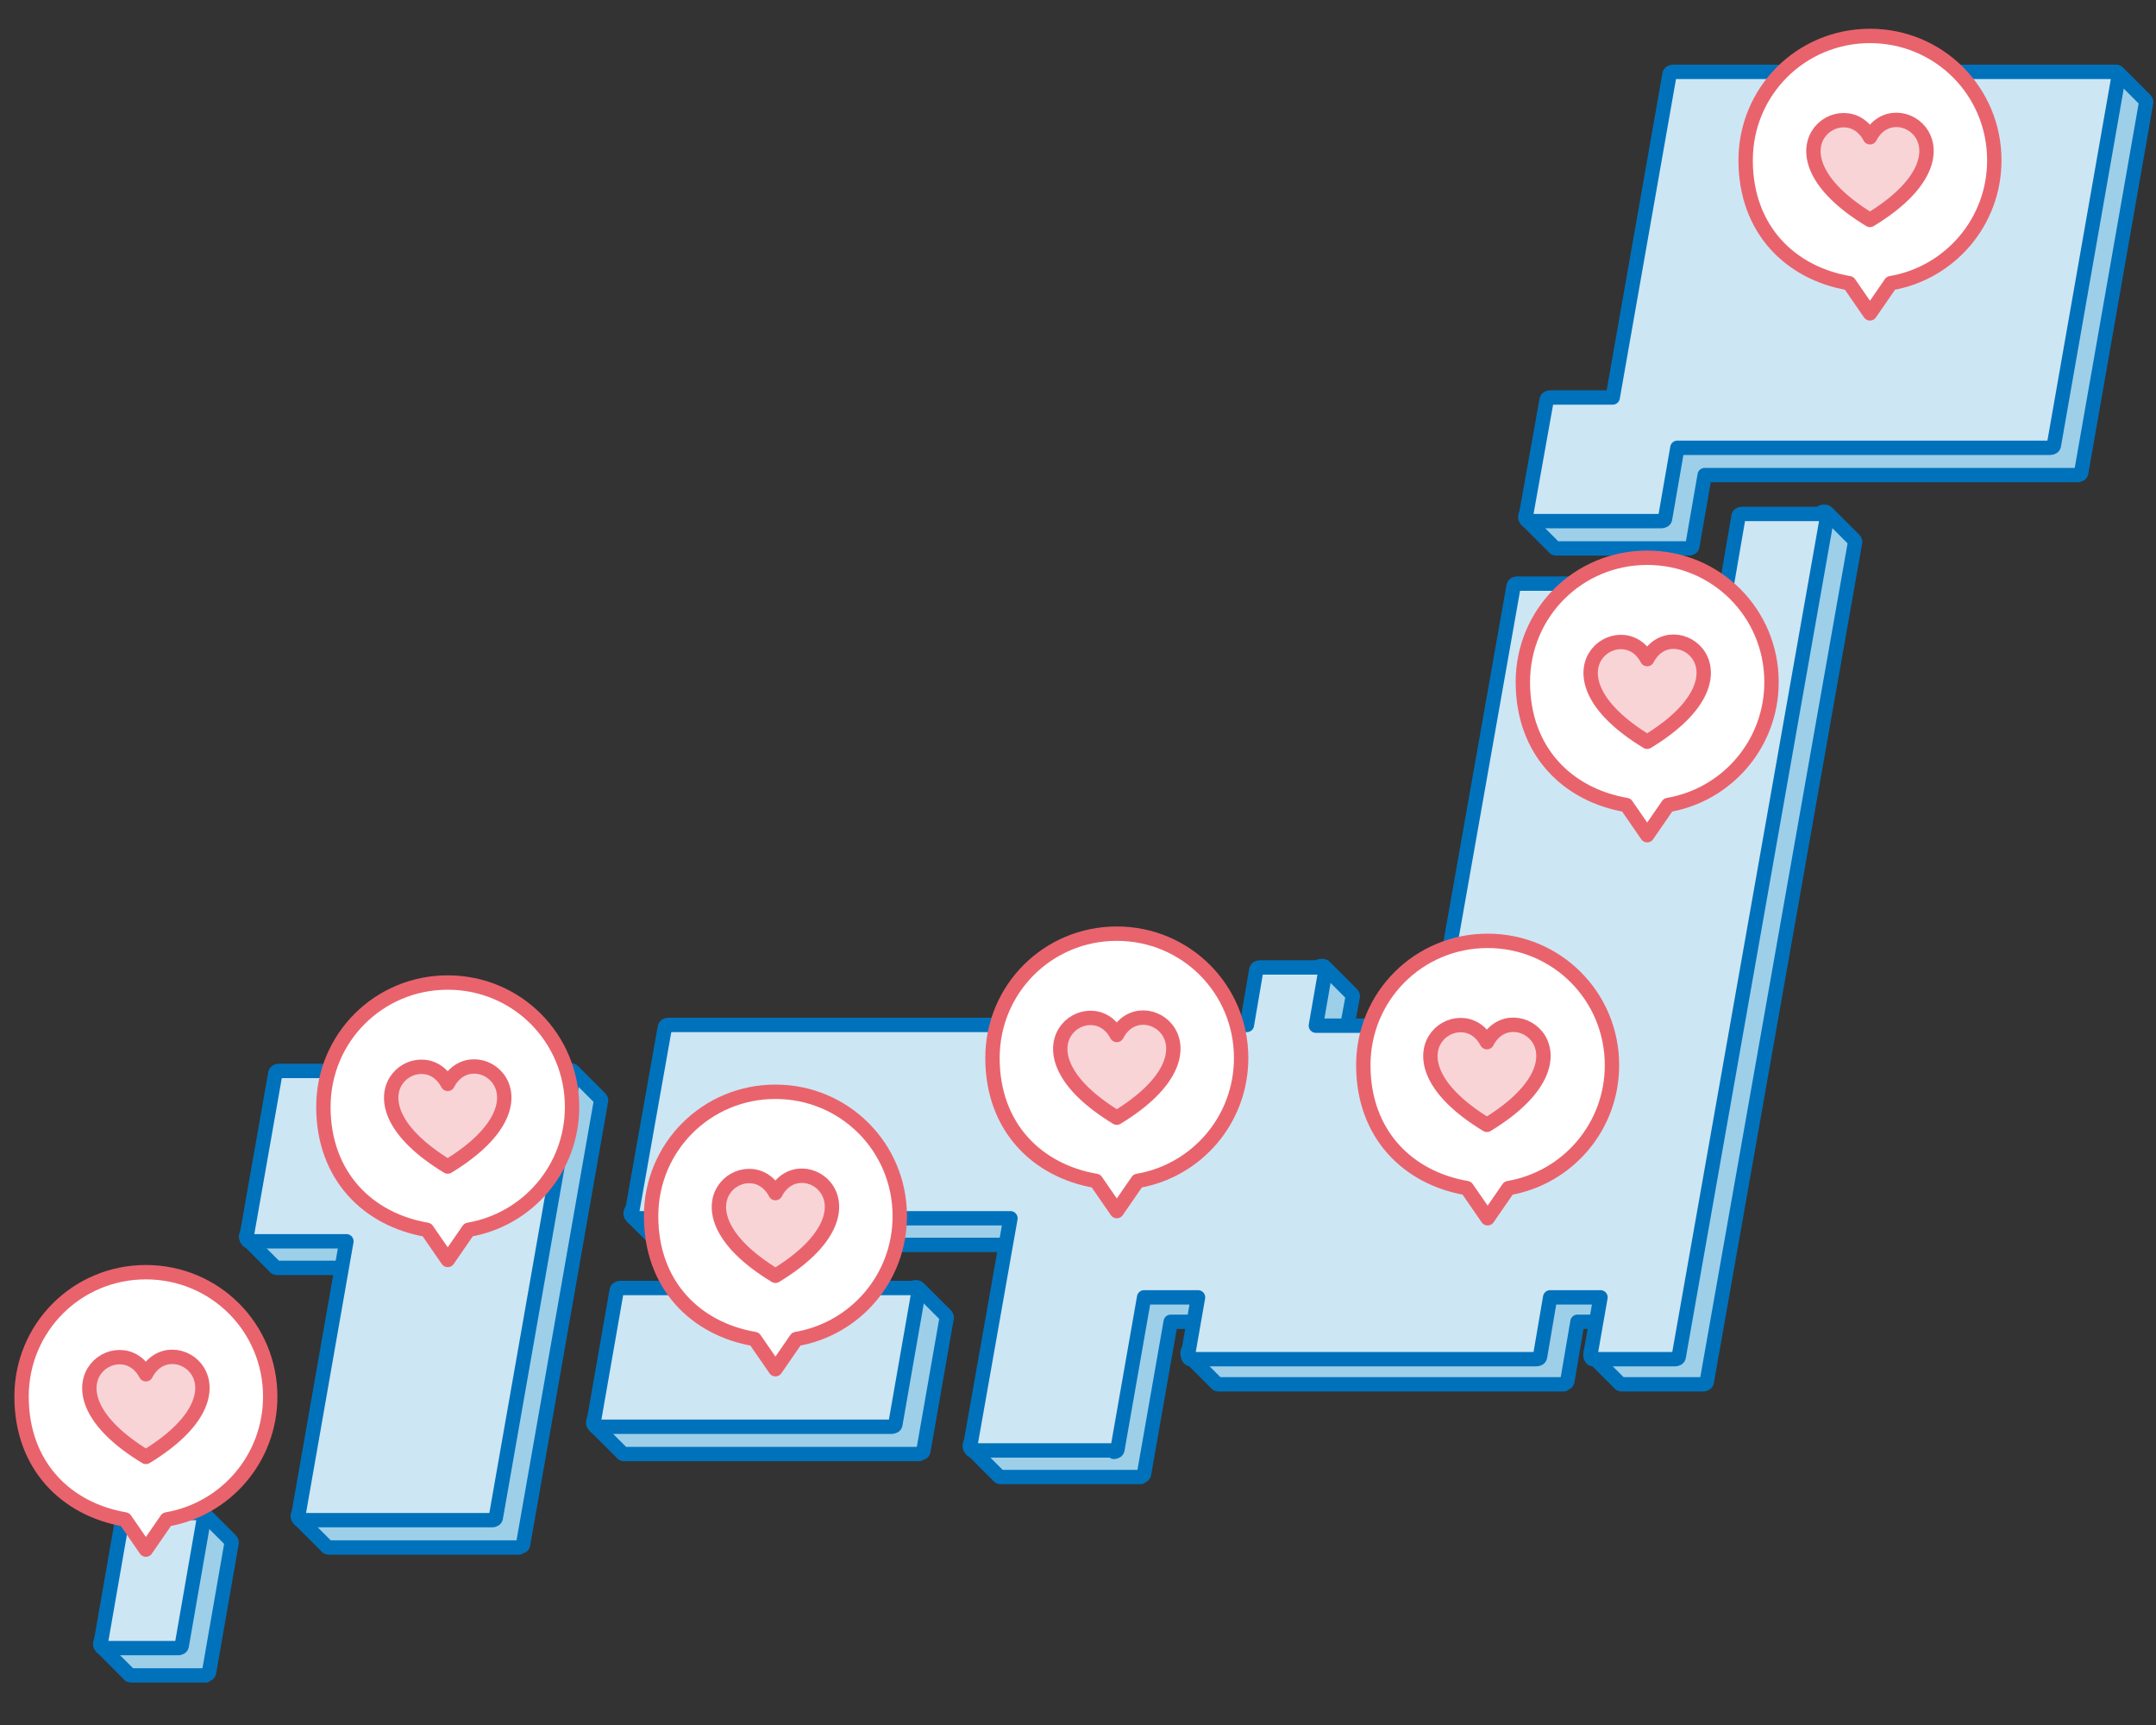 <svg xmlns="http://www.w3.org/2000/svg" id="top_map" width="300" height="240" data-name="top_map" version="1.1"><rect width="100%" height="100%" fill="#333333" stroke="none"/><defs><style>.st0{fill:#f9d4d7}.st0,.st1,.st2,.st3{stroke-linecap:round;stroke-linejoin:round;stroke-width:2px}.st0,.st2{stroke:#e9636d}.st1{fill:#cde6f4}.st1,.st3{stroke:#0072bc}.st2{fill:#fff}.st3{fill:#9dcfe9}</style></defs><g id="map"><g id="OKINAWA"><path id="line" d="M28.6 233.1H18.3c-.1 0-.3 0-.4-.2l-3.8-3.8c-.2-.2-.2-.4-.1-.6 0-.2.3-.3.5-.3h9.8l3.1-17.4c0-.2.2-.4.4-.4s.4 0 .5.1l3.8 3.8c.1.1.2.3.1.5l-3.1 17.8c0 .3-.3.4-.5.4Z" class="st3"/></g><g id="KYUSHU"><path id="line1" d="M72.2 215.3H45.8c-.1 0-.3 0-.4-.2l-3.8-3.8c-.2-.2-.2-.4-.1-.6 0-.2.3-.3.5-.3h26l10.8-61.1c0-.2.2-.4.4-.4s.4 0 .5.1l3.8 3.8c.1.1.2.3.1.5l-10.8 61.5c0 .3-.3.4-.5.4Zm-24-38.9h-9.6c-.1 0-.3 0-.4-.2l-3.8-3.8c-.2-.2-.2-.4-.1-.6 0-.2.3-.3.5-.3h14c.2 0 .3 0 .4.2.1.1.1.3.1.4l-.7 3.8c0 .3-.3.4-.5.4Z" class="st3" data-name="line"/></g><g id="SHIKOKU"><path id="line2" d="M127.9 202.3h-41c-.1 0-.3 0-.4-.2l-3.8-3.8c-.2-.2-.2-.4-.1-.6 0-.2.3-.3.5-.3h40.6l3.2-17.9c0-.2.2-.4.4-.4s.4 0 .5.1l3.8 3.8c.1.1.2.3.1.5l-3.2 18.3c0 .3-.3.4-.5.4Z" class="st3" data-name="line"/></g><g id="HONSHU"><path id="line3" d="M158.7 205.5h-19.4c-.1 0-.3 0-.4-.2l-3.8-3.8c-.2-.2-.2-.4-.1-.6 0-.2.3-.3.5-.3h19l3.7-21.1c0-.3.3-.4.5-.4h8.6c.2 0 .3 0 .4.2.1.1.1.3.1.4l-.7 3.8c0 .3-.3.4-.5.4h-3.7l-3.7 21.1c0 .3-.3.4-.5.4Zm78.3-12.9h-11.3c-.1 0-.3 0-.4-.2l-3.8-3.8c-.2-.2-.2-.4-.1-.6 0-.2.3-.3.5-.3h10.9l20.5-116.1c0-.2.2-.4.4-.4s.4 0 .5.1l3.8 3.8c.1.1.2.3.1.5l-20.6 116.6c0 .3-.3.4-.5.4Zm-19.4 0h-48c-.1 0-.3 0-.4-.2l-3.8-3.8c-.2-.2-.2-.4-.1-.6 0-.2.3-.3.5-.3h47.6l1.4-8.2c0-.3.3-.4.5-.4h8.1c.2 0 .3 0 .4.2.1.1.1.3.1.4l-.7 3.8c0 .3-.3.4-.5.4h-3.2l-1.4 8.2c0 .3-.3.4-.5.4Zm-77.1-19.4H92.1c-.1 0-.3 0-.4-.2l-3.8-3.8c-.2-.2-.2-.4-.1-.6 0-.2.3-.3.5-.3h52.9c.2 0 .3 0 .4.2.1.1.1.3.1.4l-.7 3.8c0 .3-.3.4-.5.4Zm46.4-29.7h-4.4c-.2 0-.3 0-.4-.2-.1-.1-.1-.3-.1-.4l1.4-8.1c0-.2.2-.4.4-.4s.4 0 .5.1l3.8 3.8c.1.1.2.3.1.5l-.8 4.3c0 .3-.3.4-.5.4Z" class="st3" data-name="line"/></g><g id="HOKKAIDO"><path id="line4" d="M234.9 76.3h-18.3c-.1 0-.3 0-.4-.2l-3.8-3.8c-.2-.2-.2-.4-.1-.6 0-.2.3-.3.5-.3h17.9l1.7-9.8c0-.3.3-.4.5-.4h51.9l9-50.8c0-.2.2-.4.4-.4s.4 0 .5.1l3.8 3.8c.1.1.2.3.1.5l-9 51.3c0 .3-.3.4-.5.4h-51.9l-1.7 9.8c0 .3-.3.4-.5.4Z" class="st3" data-name="line"/></g></g><g id="map1" data-name="map"><g id="OKINAWA1" data-name="OKINAWA"><path id="line5" d="M24.8 229.3H14.5c-.2 0-.3 0-.4-.2-.1-.1-.1-.3-.1-.4l3.1-17.8c0-.3.3-.4.5-.4h10.3c.2 0 .3 0 .4.2.1.1.1.3.1.4l-3.1 17.8c0 .3-.3.4-.5.4Z" class="st1" data-name="line"/></g><g id="KYUSHU1" data-name="KYUSHU"><path id="line6" d="M68.4 211.5H42c-.2 0-.3 0-.4-.2-.1-.1-.1-.3-.1-.4l6.7-38.2H34.8c-.2 0-.3 0-.4-.2-.1-.1-.1-.3-.1-.4l4-22.7c0-.3.3-.4.5-.4h40.5c.2 0 .3 0 .4.2.1.1.1.3.1.4L69 211.1c0 .3-.3.4-.5.4Z" class="st1" data-name="line"/></g><g id="SHIKOKU1" data-name="SHIKOKU"><path id="line7" d="M124.1 198.5h-41c-.2 0-.3 0-.4-.2-.1-.1-.1-.3-.1-.4l3.2-18.3c0-.3.3-.4.5-.4h41c.2 0 .3 0 .4.2.1.1.1.3.1.4l-3.2 18.3c0 .3-.3.4-.5.4Z" class="st1" data-name="line"/></g><g id="HONSHU1" data-name="HONSHU"><path id="line8" d="M154.9 201.8h-19.4c-.2 0-.3 0-.4-.2-.1-.1-.1-.3-.1-.4l5.6-31.7H88.4c-.2 0-.3 0-.4-.2-.1-.1-.1-.3-.1-.4l4.6-25.9c0-.3.3-.4.5-.4h80.5l1.3-7.6c0-.3.3-.4.5-.4h8.6c.2 0 .3 0 .4.2.1.1.1.3.1.4l-1.3 7.5h16.7l10.8-61.1c0-.3.3-.4.5-.4h29.2l1.6-9.3c0-.3.3-.4.5-.4h11.3c.2 0 .3 0 .4.2.1.1.1.3.1.4l-20.6 116.6c0 .3-.3.4-.5.4h-11.3c-.2 0-.3 0-.4-.2-.1-.1-.1-.3-.1-.4l1.4-8h-7l-1.4 8.2c0 .3-.3.4-.5.4h-48c-.2 0-.3 0-.4-.2-.1-.1-.1-.3-.1-.4l1.4-8h-7.5l-3.7 21.1c0 .3-.3.4-.5.4Z" class="st1" data-name="line"/></g><g id="HOKKAIDO1" data-name="HOKKAIDO"><path id="line9" d="M231.1 72.5h-18.3c-.2 0-.3 0-.4-.2-.1-.1-.1-.3-.1-.4l2.9-16.2c0-.3.3-.4.5-.4h8.7l7.9-44.9c0-.3.3-.4.5-.4h61.5c.2 0 .3 0 .4.2.1.1.1.3.1.4l-9 51.3c0 .3-.3.4-.5.4h-51.9l-1.7 9.8c0 .3-.3.4-.5.4Z" class="st1" data-name="line"/></g></g><path d="M79.6 154c0-9.6-7.7-17.3-17.3-17.3S45 144.4 45 154s6.2 15.7 14.4 17.1l2.9 4.2 2.9-4.2c8.2-1.4 14.4-8.5 14.4-17.1Z" class="st2"/><path d="M62.3 150.8c-3.5-6.7-15.8 1.9 0 11.5 15.8-9.6 3.5-18.3 0-11.5Z" class="st0"/><path d="M37.6 194.3c0-9.6-7.7-17.3-17.3-17.3S3 184.7 3 194.3s6.2 15.7 14.4 17.1l2.9 4.2 2.9-4.2c8.2-1.4 14.4-8.5 14.4-17.1Z" class="st2"/><path d="M20.3 191.2c-3.5-6.7-15.8 1.9 0 11.5 15.8-9.6 3.5-18.3 0-11.5Z" class="st0"/><path d="M125.2 169.2c0-9.6-7.7-17.3-17.3-17.3s-17.3 7.7-17.3 17.3 6.2 15.7 14.4 17.1l2.9 4.2 2.9-4.2c8.2-1.4 14.4-8.5 14.4-17.1Z" class="st2"/><path d="M107.9 166c-3.5-6.7-15.8 1.9 0 11.5 15.8-9.6 3.5-18.3 0-11.5Z" class="st0"/><path d="M246.5 94.9c0-9.6-7.7-17.3-17.3-17.3s-17.3 7.7-17.3 17.3 6.2 15.7 14.4 17.1l2.9 4.2 2.9-4.2c8.2-1.4 14.4-8.5 14.4-17.1Z" class="st2"/><path d="M229.2 91.7c-3.5-6.7-15.8 1.9 0 11.5 15.8-9.6 3.5-18.3 0-11.5Z" class="st0"/><path d="M172.7 147.2c0-9.6-7.7-17.3-17.3-17.3s-17.3 7.7-17.3 17.3 6.2 15.7 14.4 17.1l2.9 4.2 2.9-4.2c8.2-1.4 14.4-8.5 14.4-17.1Z" class="st2"/><path d="M155.4 144c-3.5-6.7-15.8 1.9 0 11.5 15.8-9.6 3.5-18.3 0-11.5Z" class="st0"/><path d="M224.3 148.2c0-9.6-7.7-17.3-17.3-17.3s-17.3 7.7-17.3 17.3 6.2 15.7 14.4 17.1l2.9 4.2 2.9-4.2c8.2-1.4 14.4-8.5 14.4-17.1Z" class="st2"/><path d="M206.9 145c-3.5-6.7-15.8 1.9 0 11.5 15.8-9.6 3.5-18.3 0-11.5Z" class="st0"/><path d="M277.5 22.3c0-9.6-7.7-17.3-17.3-17.3s-17.3 7.7-17.3 17.3 6.2 15.7 14.4 17.1l2.9 4.2 2.9-4.2c8.2-1.4 14.4-8.5 14.4-17.1Z" class="st2"/><path d="M260.2 19.1c-3.5-6.7-15.8 1.9 0 11.5 15.8-9.6 3.5-18.3 0-11.5Z" class="st0"/></svg>